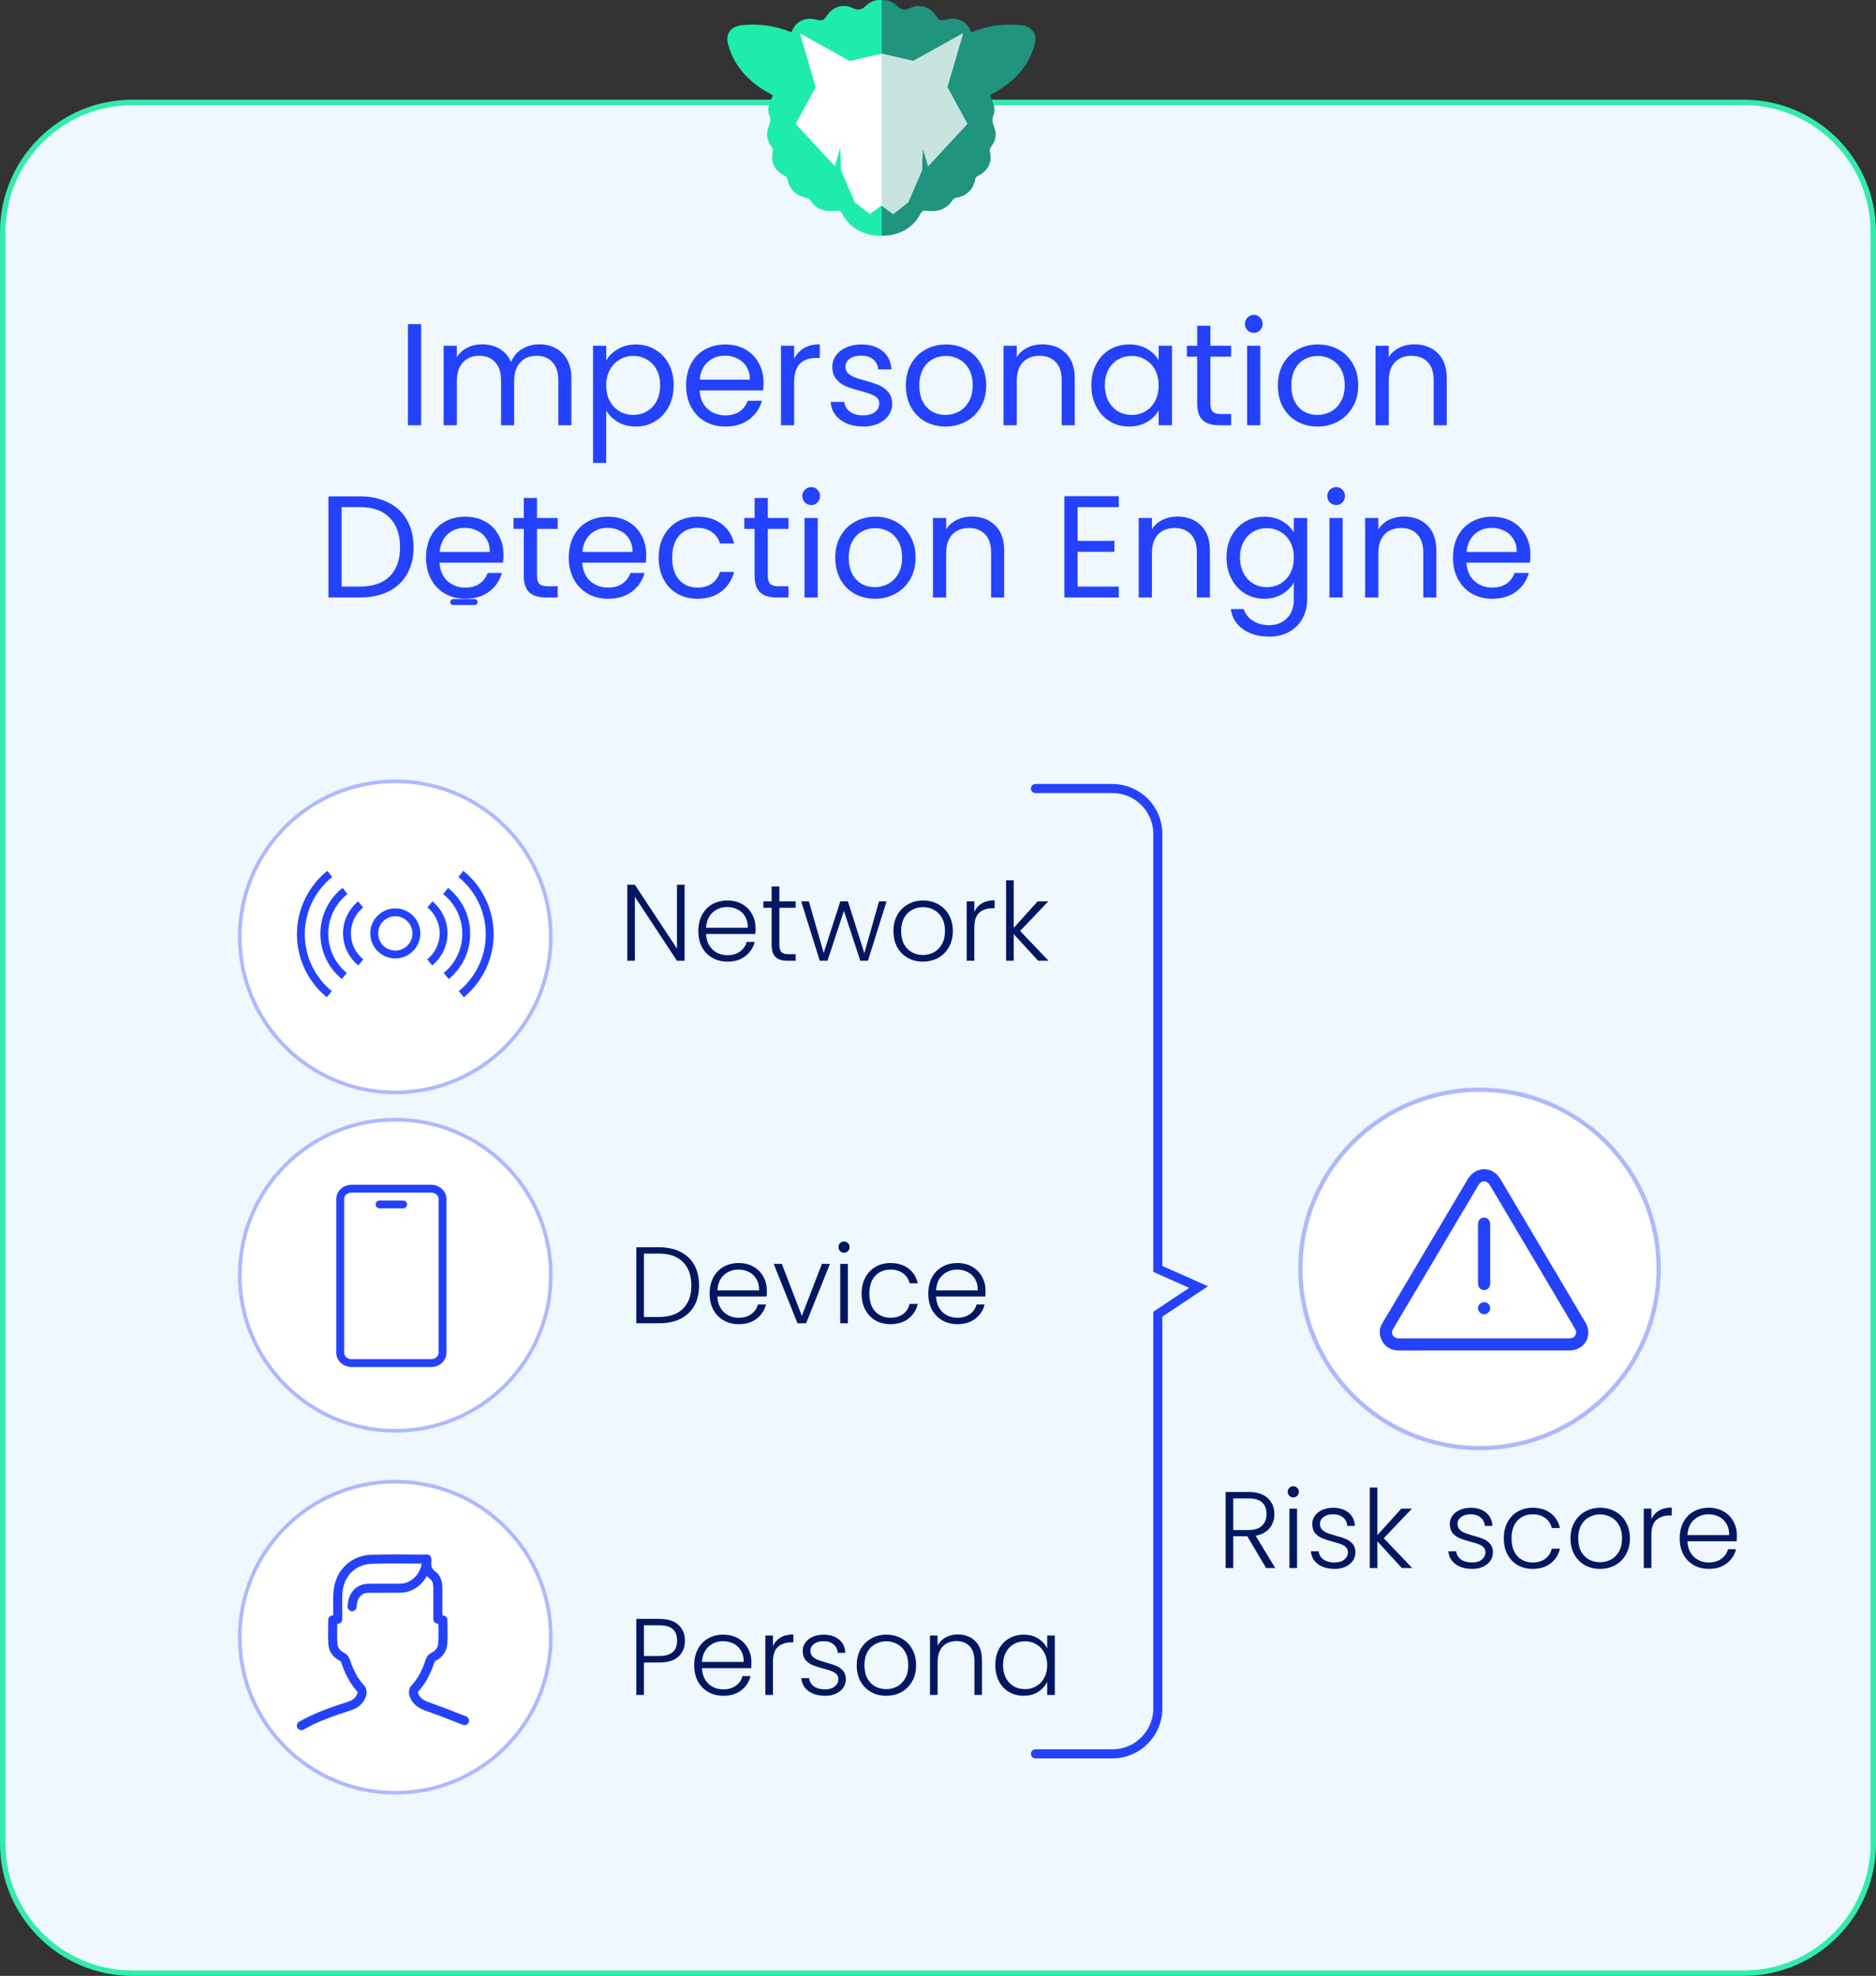 <svg width="207" height="218" viewBox="0 0 207 218" fill="none" xmlns="http://www.w3.org/2000/svg">
<rect x="0" y="0" width="207" height="218" fill="#333333" stroke="none"/>
<path d="M14.611 11.3H192.389C200.292 11.3 206.7 17.707 206.7 25.611V203.389C206.7 211.292 200.292 217.7 192.389 217.7H14.611C6.708 217.7 0.3 211.292 0.3 203.389V25.611C0.3 17.707 6.708 11.3 14.611 11.3Z" fill="#EFF7FF" stroke="#32EBAD" stroke-width="0.6"/>
<path d="M72.697 137.612C73.625 137.612 74.421 137.78 75.085 138.116C75.749 138.452 76.257 138.936 76.609 139.568C76.961 140.2 77.137 140.952 77.137 141.824C77.137 142.688 76.961 143.436 76.609 144.068C76.257 144.692 75.749 145.172 75.085 145.508C74.421 145.836 73.625 146 72.697 146H70.213V137.612H72.697ZM72.697 145.304C73.865 145.304 74.753 145 75.361 144.392C75.977 143.776 76.285 142.92 76.285 141.824C76.285 140.72 75.977 139.86 75.361 139.244C74.753 138.62 73.865 138.308 72.697 138.308H71.053V145.304H72.697ZM84.614 142.388C84.614 142.676 84.606 142.896 84.59 143.048H79.154C79.178 143.544 79.298 143.968 79.514 144.32C79.73 144.672 80.014 144.94 80.366 145.124C80.718 145.3 81.102 145.388 81.518 145.388C82.062 145.388 82.518 145.256 82.886 144.992C83.262 144.728 83.51 144.372 83.63 143.924H84.518C84.358 144.564 84.014 145.088 83.486 145.496C82.966 145.896 82.31 146.096 81.518 146.096C80.902 146.096 80.35 145.96 79.862 145.688C79.374 145.408 78.99 145.016 78.71 144.512C78.438 144 78.302 143.404 78.302 142.724C78.302 142.044 78.438 141.448 78.71 140.936C78.982 140.424 79.362 140.032 79.85 139.76C80.338 139.488 80.894 139.352 81.518 139.352C82.142 139.352 82.686 139.488 83.15 139.76C83.622 140.032 83.982 140.4 84.23 140.864C84.486 141.32 84.614 141.828 84.614 142.388ZM83.762 142.364C83.77 141.876 83.67 141.46 83.462 141.116C83.262 140.772 82.986 140.512 82.634 140.336C82.282 140.16 81.898 140.072 81.482 140.072C80.858 140.072 80.326 140.272 79.886 140.672C79.446 141.072 79.202 141.636 79.154 142.364H83.762ZM88.478 145.184L90.686 139.448H91.574L88.946 146H87.998L85.37 139.448H86.27L88.478 145.184ZM93.133 138.212C92.965 138.212 92.821 138.152 92.701 138.032C92.581 137.912 92.521 137.764 92.521 137.588C92.521 137.412 92.581 137.268 92.701 137.156C92.821 137.036 92.965 136.976 93.133 136.976C93.301 136.976 93.445 137.036 93.565 137.156C93.685 137.268 93.745 137.412 93.745 137.588C93.745 137.764 93.685 137.912 93.565 138.032C93.445 138.152 93.301 138.212 93.133 138.212ZM93.553 139.448V146H92.713V139.448H93.553ZM95.071 142.724C95.071 142.044 95.207 141.452 95.479 140.948C95.751 140.436 96.127 140.044 96.607 139.772C97.087 139.492 97.635 139.352 98.251 139.352C99.059 139.352 99.723 139.552 100.243 139.952C100.771 140.352 101.111 140.896 101.263 141.584H100.363C100.251 141.112 100.007 140.744 99.631 140.48C99.263 140.208 98.803 140.072 98.251 140.072C97.811 140.072 97.415 140.172 97.063 140.372C96.711 140.572 96.431 140.872 96.223 141.272C96.023 141.664 95.923 142.148 95.923 142.724C95.923 143.3 96.023 143.788 96.223 144.188C96.431 144.588 96.711 144.888 97.063 145.088C97.415 145.288 97.811 145.388 98.251 145.388C98.803 145.388 99.263 145.256 99.631 144.992C100.007 144.72 100.251 144.344 100.363 143.864H101.263C101.111 144.536 100.771 145.076 100.243 145.484C99.715 145.892 99.051 146.096 98.251 146.096C97.635 146.096 97.087 145.96 96.607 145.688C96.127 145.408 95.751 145.016 95.479 144.512C95.207 144 95.071 143.404 95.071 142.724ZM108.742 142.388C108.742 142.676 108.734 142.896 108.718 143.048H103.282C103.306 143.544 103.426 143.968 103.642 144.32C103.858 144.672 104.142 144.94 104.494 145.124C104.846 145.3 105.23 145.388 105.646 145.388C106.19 145.388 106.646 145.256 107.014 144.992C107.39 144.728 107.638 144.372 107.758 143.924H108.646C108.486 144.564 108.142 145.088 107.614 145.496C107.094 145.896 106.438 146.096 105.646 146.096C105.03 146.096 104.478 145.96 103.99 145.688C103.502 145.408 103.118 145.016 102.838 144.512C102.566 144 102.43 143.404 102.43 142.724C102.43 142.044 102.566 141.448 102.838 140.936C103.11 140.424 103.49 140.032 103.978 139.76C104.466 139.488 105.022 139.352 105.646 139.352C106.27 139.352 106.814 139.488 107.278 139.76C107.75 140.032 108.11 140.4 108.358 140.864C108.614 141.32 108.742 141.828 108.742 142.388ZM107.89 142.364C107.898 141.876 107.798 141.46 107.59 141.116C107.39 140.772 107.114 140.512 106.762 140.336C106.41 140.16 106.026 140.072 105.61 140.072C104.986 140.072 104.454 140.272 104.014 140.672C103.574 141.072 103.33 141.636 103.282 142.364H107.89Z" fill="#021761"/>
<path d="M139.702 173L137.626 169.496H136.078V173H135.238V164.612H137.758C138.694 164.612 139.402 164.836 139.882 165.284C140.37 165.732 140.614 166.32 140.614 167.048C140.614 167.656 140.438 168.176 140.086 168.608C139.742 169.032 139.23 169.308 138.55 169.436L140.71 173H139.702ZM136.078 168.812H137.77C138.426 168.812 138.918 168.652 139.246 168.332C139.582 168.012 139.75 167.584 139.75 167.048C139.75 166.496 139.59 166.072 139.27 165.776C138.95 165.472 138.446 165.32 137.758 165.32H136.078V168.812ZM142.701 165.212C142.533 165.212 142.389 165.152 142.269 165.032C142.149 164.912 142.089 164.764 142.089 164.588C142.089 164.412 142.149 164.268 142.269 164.156C142.389 164.036 142.533 163.976 142.701 163.976C142.869 163.976 143.013 164.036 143.133 164.156C143.253 164.268 143.313 164.412 143.313 164.588C143.313 164.764 143.253 164.912 143.133 165.032C143.013 165.152 142.869 165.212 142.701 165.212ZM143.121 166.448V173H142.281V166.448H143.121ZM147.279 173.096C146.527 173.096 145.911 172.924 145.431 172.58C144.959 172.228 144.695 171.752 144.639 171.152H145.503C145.543 171.52 145.715 171.82 146.019 172.052C146.331 172.276 146.747 172.388 147.267 172.388C147.723 172.388 148.079 172.28 148.335 172.064C148.599 171.848 148.731 171.58 148.731 171.26C148.731 171.036 148.659 170.852 148.515 170.708C148.371 170.564 148.187 170.452 147.963 170.372C147.747 170.284 147.451 170.192 147.075 170.096C146.587 169.968 146.191 169.84 145.887 169.712C145.583 169.584 145.323 169.396 145.107 169.148C144.899 168.892 144.795 168.552 144.795 168.128C144.795 167.808 144.891 167.512 145.083 167.24C145.275 166.968 145.547 166.752 145.899 166.592C146.251 166.432 146.651 166.352 147.099 166.352C147.803 166.352 148.371 166.532 148.803 166.892C149.235 167.244 149.467 167.732 149.499 168.356H148.659C148.635 167.972 148.483 167.664 148.203 167.432C147.931 167.192 147.555 167.072 147.075 167.072C146.651 167.072 146.307 167.172 146.043 167.372C145.779 167.572 145.647 167.82 145.647 168.116C145.647 168.372 145.723 168.584 145.875 168.752C146.035 168.912 146.231 169.04 146.463 169.136C146.695 169.224 147.007 169.324 147.399 169.436C147.871 169.564 148.247 169.688 148.527 169.808C148.807 169.928 149.047 170.104 149.247 170.336C149.447 170.568 149.551 170.876 149.559 171.26C149.559 171.612 149.463 171.928 149.271 172.208C149.079 172.48 148.811 172.696 148.467 172.856C148.123 173.016 147.727 173.096 147.279 173.096ZM154.681 173L151.981 170.06V173H151.141V164.12H151.981V169.376L154.621 166.448H155.797L152.689 169.712L155.821 173H154.681ZM162.455 173.096C161.703 173.096 161.087 172.924 160.607 172.58C160.135 172.228 159.871 171.752 159.815 171.152H160.679C160.719 171.52 160.891 171.82 161.195 172.052C161.507 172.276 161.923 172.388 162.443 172.388C162.899 172.388 163.255 172.28 163.511 172.064C163.775 171.848 163.907 171.58 163.907 171.26C163.907 171.036 163.835 170.852 163.691 170.708C163.547 170.564 163.363 170.452 163.139 170.372C162.923 170.284 162.627 170.192 162.251 170.096C161.763 169.968 161.367 169.84 161.063 169.712C160.759 169.584 160.499 169.396 160.283 169.148C160.075 168.892 159.971 168.552 159.971 168.128C159.971 167.808 160.067 167.512 160.259 167.24C160.451 166.968 160.723 166.752 161.075 166.592C161.427 166.432 161.827 166.352 162.275 166.352C162.979 166.352 163.547 166.532 163.979 166.892C164.411 167.244 164.643 167.732 164.675 168.356H163.835C163.811 167.972 163.659 167.664 163.379 167.432C163.107 167.192 162.731 167.072 162.251 167.072C161.827 167.072 161.483 167.172 161.219 167.372C160.955 167.572 160.823 167.82 160.823 168.116C160.823 168.372 160.899 168.584 161.051 168.752C161.211 168.912 161.407 169.04 161.639 169.136C161.871 169.224 162.183 169.324 162.575 169.436C163.047 169.564 163.423 169.688 163.703 169.808C163.983 169.928 164.223 170.104 164.423 170.336C164.623 170.568 164.727 170.876 164.735 171.26C164.735 171.612 164.639 171.928 164.447 172.208C164.255 172.48 163.987 172.696 163.643 172.856C163.299 173.016 162.903 173.096 162.455 173.096ZM165.932 169.724C165.932 169.044 166.068 168.452 166.34 167.948C166.612 167.436 166.988 167.044 167.468 166.772C167.948 166.492 168.496 166.352 169.112 166.352C169.92 166.352 170.584 166.552 171.104 166.952C171.632 167.352 171.972 167.896 172.124 168.584H171.224C171.112 168.112 170.868 167.744 170.492 167.48C170.124 167.208 169.664 167.072 169.112 167.072C168.672 167.072 168.276 167.172 167.924 167.372C167.572 167.572 167.292 167.872 167.084 168.272C166.884 168.664 166.784 169.148 166.784 169.724C166.784 170.3 166.884 170.788 167.084 171.188C167.292 171.588 167.572 171.888 167.924 172.088C168.276 172.288 168.672 172.388 169.112 172.388C169.664 172.388 170.124 172.256 170.492 171.992C170.868 171.72 171.112 171.344 171.224 170.864H172.124C171.972 171.536 171.632 172.076 171.104 172.484C170.576 172.892 169.912 173.096 169.112 173.096C168.496 173.096 167.948 172.96 167.468 172.688C166.988 172.408 166.612 172.016 166.34 171.512C166.068 171 165.932 170.404 165.932 169.724ZM176.544 173.096C175.928 173.096 175.372 172.96 174.876 172.688C174.388 172.408 174 172.016 173.712 171.512C173.432 171 173.292 170.404 173.292 169.724C173.292 169.044 173.436 168.452 173.724 167.948C174.012 167.436 174.404 167.044 174.9 166.772C175.396 166.492 175.952 166.352 176.568 166.352C177.184 166.352 177.74 166.492 178.236 166.772C178.74 167.044 179.132 167.436 179.412 167.948C179.7 168.452 179.844 169.044 179.844 169.724C179.844 170.396 179.7 170.988 179.412 171.5C179.124 172.012 178.728 172.408 178.224 172.688C177.72 172.96 177.16 173.096 176.544 173.096ZM176.544 172.364C176.976 172.364 177.376 172.268 177.744 172.076C178.112 171.876 178.408 171.58 178.632 171.188C178.864 170.788 178.98 170.3 178.98 169.724C178.98 169.148 178.868 168.664 178.644 168.272C178.42 167.872 178.124 167.576 177.756 167.384C177.388 167.184 176.988 167.084 176.556 167.084C176.124 167.084 175.724 167.184 175.356 167.384C174.988 167.576 174.692 167.872 174.468 168.272C174.252 168.664 174.144 169.148 174.144 169.724C174.144 170.3 174.252 170.788 174.468 171.188C174.692 171.58 174.984 171.876 175.344 172.076C175.712 172.268 176.112 172.364 176.544 172.364ZM182.215 167.612C182.399 167.204 182.679 166.888 183.055 166.664C183.439 166.44 183.907 166.328 184.459 166.328V167.204H184.231C183.623 167.204 183.135 167.368 182.767 167.696C182.399 168.024 182.215 168.572 182.215 169.34V173H181.375V166.448H182.215V167.612ZM191.651 169.388C191.651 169.676 191.643 169.896 191.627 170.048H186.191C186.215 170.544 186.335 170.968 186.551 171.32C186.767 171.672 187.051 171.94 187.403 172.124C187.755 172.3 188.139 172.388 188.555 172.388C189.099 172.388 189.555 172.256 189.923 171.992C190.299 171.728 190.547 171.372 190.667 170.924H191.555C191.395 171.564 191.051 172.088 190.523 172.496C190.003 172.896 189.347 173.096 188.555 173.096C187.939 173.096 187.387 172.96 186.899 172.688C186.411 172.408 186.027 172.016 185.747 171.512C185.475 171 185.339 170.404 185.339 169.724C185.339 169.044 185.475 168.448 185.747 167.936C186.019 167.424 186.399 167.032 186.887 166.76C187.375 166.488 187.931 166.352 188.555 166.352C189.179 166.352 189.723 166.488 190.187 166.76C190.659 167.032 191.019 167.4 191.267 167.864C191.523 168.32 191.651 168.828 191.651 169.388ZM190.799 169.364C190.807 168.876 190.707 168.46 190.499 168.116C190.299 167.772 190.023 167.512 189.671 167.336C189.319 167.16 188.935 167.072 188.519 167.072C187.895 167.072 187.363 167.272 186.923 167.672C186.483 168.072 186.239 168.636 186.191 169.364H190.799Z" fill="#021761"/>
<path d="M75.537 106H74.697L70.053 98.944V106H69.213V97.612H70.053L74.697 104.656V97.612H75.537V106ZM83.368 102.388C83.368 102.676 83.359 102.896 83.344 103.048H77.907C77.931 103.544 78.052 103.968 78.267 104.32C78.484 104.672 78.767 104.94 79.12 105.124C79.472 105.3 79.856 105.388 80.272 105.388C80.816 105.388 81.272 105.256 81.639 104.992C82.016 104.728 82.263 104.372 82.383 103.924H83.272C83.112 104.564 82.767 105.088 82.24 105.496C81.719 105.896 81.064 106.096 80.272 106.096C79.656 106.096 79.103 105.96 78.615 105.688C78.127 105.408 77.743 105.016 77.463 104.512C77.192 104 77.055 103.404 77.055 102.724C77.055 102.044 77.192 101.448 77.463 100.936C77.736 100.424 78.115 100.032 78.603 99.76C79.091 99.488 79.647 99.352 80.272 99.352C80.895 99.352 81.439 99.488 81.903 99.76C82.376 100.032 82.736 100.4 82.984 100.864C83.24 101.32 83.368 101.828 83.368 102.388ZM82.516 102.364C82.523 101.876 82.424 101.46 82.216 101.116C82.016 100.772 81.74 100.512 81.388 100.336C81.035 100.16 80.651 100.072 80.236 100.072C79.612 100.072 79.079 100.272 78.639 100.672C78.2 101.072 77.956 101.636 77.907 102.364H82.516ZM85.996 100.156V104.224C85.996 104.624 86.072 104.9 86.224 105.052C86.376 105.204 86.644 105.28 87.028 105.28H87.796V106H86.896C86.304 106 85.864 105.864 85.576 105.592C85.288 105.312 85.144 104.856 85.144 104.224V100.156H84.232V99.448H85.144V97.804H85.996V99.448H87.796V100.156H85.996ZM97.822 99.448L95.77 106H94.93L93.118 100.504L91.306 106H90.454L88.402 99.448H89.254L90.886 105.148L92.722 99.448H93.562L95.374 105.16L96.994 99.448H97.822ZM101.835 106.096C101.219 106.096 100.663 105.96 100.167 105.688C99.679 105.408 99.291 105.016 99.003 104.512C98.723 104 98.583 103.404 98.583 102.724C98.583 102.044 98.727 101.452 99.015 100.948C99.303 100.436 99.695 100.044 100.191 99.772C100.687 99.492 101.243 99.352 101.859 99.352C102.475 99.352 103.031 99.492 103.527 99.772C104.031 100.044 104.423 100.436 104.703 100.948C104.991 101.452 105.135 102.044 105.135 102.724C105.135 103.396 104.991 103.988 104.703 104.5C104.415 105.012 104.019 105.408 103.515 105.688C103.011 105.96 102.451 106.096 101.835 106.096ZM101.835 105.364C102.267 105.364 102.667 105.268 103.035 105.076C103.403 104.876 103.699 104.58 103.923 104.188C104.155 103.788 104.271 103.3 104.271 102.724C104.271 102.148 104.159 101.664 103.935 101.272C103.711 100.872 103.415 100.576 103.047 100.384C102.679 100.184 102.279 100.084 101.847 100.084C101.415 100.084 101.015 100.184 100.647 100.384C100.279 100.576 99.983 100.872 99.759 101.272C99.543 101.664 99.435 102.148 99.435 102.724C99.435 103.3 99.543 103.788 99.759 104.188C99.983 104.58 100.275 104.876 100.635 105.076C101.003 105.268 101.403 105.364 101.835 105.364ZM107.506 100.612C107.69 100.204 107.97 99.888 108.346 99.664C108.73 99.44 109.198 99.328 109.75 99.328V100.204H109.522C108.914 100.204 108.426 100.368 108.058 100.696C107.69 101.024 107.506 101.572 107.506 102.34V106H106.666V99.448H107.506V100.612ZM114.554 106L111.854 103.06V106H111.014V97.12H111.854V102.376L114.494 99.448H115.67L112.562 102.712L115.694 106H114.554Z" fill="#021761"/>
<path d="M75.577 181.024C75.577 181.744 75.341 182.324 74.869 182.764C74.397 183.204 73.689 183.424 72.745 183.424H71.053V187H70.213V178.612H72.745C73.681 178.612 74.385 178.832 74.857 179.272C75.337 179.712 75.577 180.296 75.577 181.024ZM72.745 182.704C74.057 182.704 74.713 182.144 74.713 181.024C74.713 180.464 74.557 180.04 74.245 179.752C73.933 179.464 73.433 179.32 72.745 179.32H71.053V182.704H72.745ZM82.914 183.388C82.914 183.676 82.906 183.896 82.89 184.048H77.454C77.478 184.544 77.598 184.968 77.814 185.32C78.03 185.672 78.314 185.94 78.666 186.124C79.018 186.3 79.402 186.388 79.818 186.388C80.362 186.388 80.818 186.256 81.186 185.992C81.562 185.728 81.81 185.372 81.93 184.924H82.818C82.658 185.564 82.314 186.088 81.786 186.496C81.266 186.896 80.61 187.096 79.818 187.096C79.202 187.096 78.65 186.96 78.162 186.688C77.674 186.408 77.29 186.016 77.01 185.512C76.738 185 76.602 184.404 76.602 183.724C76.602 183.044 76.738 182.448 77.01 181.936C77.282 181.424 77.662 181.032 78.15 180.76C78.638 180.488 79.194 180.352 79.818 180.352C80.442 180.352 80.986 180.488 81.45 180.76C81.922 181.032 82.282 181.4 82.53 181.864C82.786 182.32 82.914 182.828 82.914 183.388ZM82.062 183.364C82.07 182.876 81.97 182.46 81.762 182.116C81.562 181.772 81.286 181.512 80.934 181.336C80.582 181.16 80.198 181.072 79.782 181.072C79.158 181.072 78.626 181.272 78.186 181.672C77.746 182.072 77.502 182.636 77.454 183.364H82.062ZM85.291 181.612C85.475 181.204 85.755 180.888 86.131 180.664C86.515 180.44 86.983 180.328 87.535 180.328V181.204H87.307C86.699 181.204 86.211 181.368 85.843 181.696C85.475 182.024 85.291 182.572 85.291 183.34V187H84.451V180.448H85.291V181.612ZM91.055 187.096C90.303 187.096 89.687 186.924 89.207 186.58C88.735 186.228 88.471 185.752 88.415 185.152H89.279C89.319 185.52 89.491 185.82 89.795 186.052C90.107 186.276 90.523 186.388 91.043 186.388C91.499 186.388 91.855 186.28 92.111 186.064C92.375 185.848 92.507 185.58 92.507 185.26C92.507 185.036 92.435 184.852 92.291 184.708C92.147 184.564 91.963 184.452 91.739 184.372C91.523 184.284 91.227 184.192 90.851 184.096C90.363 183.968 89.967 183.84 89.663 183.712C89.359 183.584 89.099 183.396 88.883 183.148C88.675 182.892 88.571 182.552 88.571 182.128C88.571 181.808 88.667 181.512 88.859 181.24C89.051 180.968 89.323 180.752 89.675 180.592C90.027 180.432 90.427 180.352 90.875 180.352C91.579 180.352 92.147 180.532 92.579 180.892C93.011 181.244 93.243 181.732 93.275 182.356H92.435C92.411 181.972 92.259 181.664 91.979 181.432C91.707 181.192 91.331 181.072 90.851 181.072C90.427 181.072 90.083 181.172 89.819 181.372C89.555 181.572 89.423 181.82 89.423 182.116C89.423 182.372 89.499 182.584 89.651 182.752C89.811 182.912 90.007 183.04 90.239 183.136C90.471 183.224 90.783 183.324 91.175 183.436C91.647 183.564 92.023 183.688 92.303 183.808C92.583 183.928 92.823 184.104 93.023 184.336C93.223 184.568 93.327 184.876 93.335 185.26C93.335 185.612 93.239 185.928 93.047 186.208C92.855 186.48 92.587 186.696 92.243 186.856C91.899 187.016 91.503 187.096 91.055 187.096ZM97.784 187.096C97.168 187.096 96.612 186.96 96.116 186.688C95.628 186.408 95.24 186.016 94.952 185.512C94.672 185 94.532 184.404 94.532 183.724C94.532 183.044 94.676 182.452 94.964 181.948C95.252 181.436 95.644 181.044 96.14 180.772C96.636 180.492 97.192 180.352 97.808 180.352C98.424 180.352 98.98 180.492 99.476 180.772C99.98 181.044 100.372 181.436 100.652 181.948C100.94 182.452 101.084 183.044 101.084 183.724C101.084 184.396 100.94 184.988 100.652 185.5C100.364 186.012 99.968 186.408 99.464 186.688C98.96 186.96 98.4 187.096 97.784 187.096ZM97.784 186.364C98.216 186.364 98.616 186.268 98.984 186.076C99.352 185.876 99.648 185.58 99.872 185.188C100.104 184.788 100.22 184.3 100.22 183.724C100.22 183.148 100.108 182.664 99.884 182.272C99.66 181.872 99.364 181.576 98.996 181.384C98.628 181.184 98.228 181.084 97.796 181.084C97.364 181.084 96.964 181.184 96.596 181.384C96.228 181.576 95.932 181.872 95.708 182.272C95.492 182.664 95.384 183.148 95.384 183.724C95.384 184.3 95.492 184.788 95.708 185.188C95.932 185.58 96.224 185.876 96.584 186.076C96.952 186.268 97.352 186.364 97.784 186.364ZM105.687 180.328C106.471 180.328 107.111 180.572 107.607 181.06C108.103 181.54 108.351 182.24 108.351 183.16V187H107.523V183.256C107.523 182.544 107.343 182 106.983 181.624C106.631 181.248 106.147 181.06 105.531 181.06C104.899 181.06 104.395 181.26 104.019 181.66C103.643 182.06 103.455 182.648 103.455 183.424V187H102.615V180.448H103.455V181.564C103.663 181.164 103.963 180.86 104.355 180.652C104.747 180.436 105.191 180.328 105.687 180.328ZM109.825 183.712C109.825 183.04 109.957 182.452 110.221 181.948C110.493 181.436 110.865 181.044 111.337 180.772C111.817 180.492 112.357 180.352 112.957 180.352C113.581 180.352 114.117 180.496 114.565 180.784C115.021 181.072 115.349 181.44 115.549 181.888V180.448H116.389V187H115.549V185.548C115.341 185.996 115.009 186.368 114.553 186.664C114.105 186.952 113.569 187.096 112.945 187.096C112.353 187.096 111.817 186.956 111.337 186.676C110.865 186.396 110.493 186 110.221 185.488C109.957 184.976 109.825 184.384 109.825 183.712ZM115.549 183.724C115.549 183.196 115.441 182.732 115.225 182.332C115.009 181.932 114.713 181.624 114.337 181.408C113.969 181.192 113.561 181.084 113.113 181.084C112.649 181.084 112.233 181.188 111.865 181.396C111.497 181.604 111.205 181.908 110.989 182.308C110.781 182.7 110.677 183.168 110.677 183.712C110.677 184.248 110.781 184.72 110.989 185.128C111.205 185.528 111.497 185.836 111.865 186.052C112.233 186.26 112.649 186.364 113.113 186.364C113.561 186.364 113.969 186.256 114.337 186.04C114.713 185.824 115.009 185.516 115.225 185.116C115.441 184.716 115.549 184.252 115.549 183.724Z" fill="#021761"/>
<path d="M46.47 35.766V46.918H45.014V35.766H46.47ZM59.496 37.99C60.178 37.99 60.786 38.134 61.32 38.422C61.853 38.699 62.274 39.121 62.584 39.686C62.893 40.251 63.048 40.939 63.048 41.75V46.918H61.608V41.958C61.608 41.083 61.389 40.417 60.952 39.958C60.525 39.489 59.944 39.254 59.208 39.254C58.45 39.254 57.848 39.499 57.4 39.99C56.952 40.47 56.728 41.169 56.728 42.086V46.918H55.288V41.958C55.288 41.083 55.069 40.417 54.632 39.958C54.205 39.489 53.624 39.254 52.888 39.254C52.13 39.254 51.528 39.499 51.08 39.99C50.632 40.47 50.408 41.169 50.408 42.086V46.918H48.952V38.15H50.408V39.414C50.696 38.955 51.08 38.603 51.56 38.358C52.05 38.113 52.589 37.99 53.176 37.99C53.912 37.99 54.562 38.155 55.128 38.486C55.693 38.817 56.114 39.302 56.392 39.942C56.637 39.323 57.042 38.843 57.608 38.502C58.173 38.161 58.802 37.99 59.496 37.99ZM66.892 39.766C67.18 39.265 67.607 38.849 68.172 38.518C68.748 38.177 69.415 38.006 70.172 38.006C70.951 38.006 71.655 38.193 72.284 38.566C72.924 38.939 73.425 39.467 73.788 40.15C74.151 40.822 74.332 41.606 74.332 42.502C74.332 43.387 74.151 44.177 73.788 44.87C73.425 45.563 72.924 46.102 72.284 46.486C71.655 46.87 70.951 47.062 70.172 47.062C69.425 47.062 68.764 46.897 68.188 46.566C67.623 46.225 67.191 45.803 66.892 45.302V51.078H65.436V38.15H66.892V39.766ZM72.844 42.502C72.844 41.841 72.711 41.265 72.444 40.774C72.177 40.283 71.815 39.91 71.356 39.654C70.908 39.398 70.412 39.27 69.868 39.27C69.335 39.27 68.839 39.403 68.38 39.67C67.932 39.926 67.569 40.305 67.292 40.806C67.025 41.297 66.892 41.867 66.892 42.518C66.892 43.179 67.025 43.761 67.292 44.262C67.569 44.753 67.932 45.131 68.38 45.398C68.839 45.654 69.335 45.782 69.868 45.782C70.412 45.782 70.908 45.654 71.356 45.398C71.815 45.131 72.177 44.753 72.444 44.262C72.711 43.761 72.844 43.174 72.844 42.502ZM84.249 42.198C84.249 42.475 84.233 42.769 84.201 43.078H77.192C77.246 43.942 77.539 44.619 78.073 45.11C78.617 45.59 79.272 45.83 80.04 45.83C80.67 45.83 81.192 45.686 81.609 45.398C82.035 45.099 82.334 44.705 82.504 44.214H84.073C83.838 45.057 83.368 45.745 82.665 46.278C81.96 46.801 81.086 47.062 80.04 47.062C79.209 47.062 78.462 46.875 77.8 46.502C77.15 46.129 76.638 45.601 76.264 44.918C75.891 44.225 75.704 43.425 75.704 42.518C75.704 41.611 75.886 40.817 76.249 40.134C76.611 39.451 77.118 38.929 77.769 38.566C78.43 38.193 79.187 38.006 80.04 38.006C80.873 38.006 81.609 38.187 82.249 38.55C82.888 38.913 83.379 39.414 83.721 40.054C84.073 40.683 84.249 41.398 84.249 42.198ZM82.745 41.894C82.745 41.339 82.622 40.865 82.376 40.47C82.131 40.065 81.795 39.761 81.368 39.558C80.953 39.345 80.489 39.238 79.977 39.238C79.24 39.238 78.611 39.473 78.088 39.942C77.576 40.411 77.283 41.062 77.209 41.894H82.745ZM87.626 39.574C87.882 39.073 88.245 38.683 88.714 38.406C89.194 38.129 89.776 37.99 90.458 37.99V39.494H90.074C88.442 39.494 87.626 40.379 87.626 42.15V46.918H86.17V38.15H87.626V39.574ZM95.243 47.062C94.571 47.062 93.969 46.95 93.435 46.726C92.902 46.491 92.481 46.171 92.171 45.766C91.862 45.35 91.691 44.875 91.659 44.342H93.163C93.206 44.779 93.409 45.137 93.771 45.414C94.144 45.691 94.63 45.83 95.227 45.83C95.782 45.83 96.219 45.707 96.539 45.462C96.859 45.217 97.019 44.907 97.019 44.534C97.019 44.15 96.849 43.867 96.507 43.686C96.166 43.494 95.638 43.307 94.923 43.126C94.272 42.955 93.739 42.785 93.323 42.614C92.918 42.433 92.566 42.171 92.267 41.83C91.979 41.478 91.835 41.019 91.835 40.454C91.835 40.006 91.969 39.595 92.235 39.222C92.502 38.849 92.88 38.555 93.371 38.342C93.862 38.118 94.422 38.006 95.051 38.006C96.022 38.006 96.806 38.251 97.403 38.742C98.001 39.233 98.32 39.905 98.363 40.758H96.907C96.875 40.299 96.689 39.931 96.347 39.654C96.016 39.377 95.569 39.238 95.003 39.238C94.481 39.238 94.064 39.35 93.755 39.574C93.446 39.798 93.291 40.091 93.291 40.454C93.291 40.742 93.382 40.982 93.563 41.174C93.755 41.355 93.99 41.505 94.267 41.622C94.555 41.729 94.95 41.851 95.451 41.99C96.081 42.161 96.593 42.331 96.987 42.502C97.382 42.662 97.718 42.907 97.995 43.238C98.283 43.569 98.433 44.001 98.443 44.534C98.443 45.014 98.31 45.446 98.043 45.83C97.776 46.214 97.398 46.518 96.907 46.742C96.427 46.955 95.873 47.062 95.243 47.062ZM104.323 47.062C103.501 47.062 102.755 46.875 102.083 46.502C101.421 46.129 100.899 45.601 100.515 44.918C100.141 44.225 99.954 43.425 99.954 42.518C99.954 41.622 100.147 40.833 100.531 40.15C100.925 39.457 101.459 38.929 102.131 38.566C102.803 38.193 103.555 38.006 104.387 38.006C105.219 38.006 105.971 38.193 106.643 38.566C107.315 38.929 107.843 39.451 108.227 40.134C108.621 40.817 108.819 41.611 108.819 42.518C108.819 43.425 108.616 44.225 108.211 44.918C107.816 45.601 107.277 46.129 106.595 46.502C105.912 46.875 105.155 47.062 104.323 47.062ZM104.323 45.782C104.845 45.782 105.336 45.659 105.795 45.414C106.253 45.169 106.621 44.801 106.899 44.31C107.187 43.819 107.331 43.222 107.331 42.518C107.331 41.814 107.192 41.217 106.915 40.726C106.637 40.235 106.275 39.873 105.827 39.638C105.379 39.393 104.893 39.27 104.371 39.27C103.837 39.27 103.347 39.393 102.899 39.638C102.461 39.873 102.109 40.235 101.843 40.726C101.576 41.217 101.443 41.814 101.443 42.518C101.443 43.233 101.571 43.835 101.827 44.326C102.093 44.817 102.445 45.185 102.883 45.43C103.32 45.665 103.8 45.782 104.323 45.782ZM115.005 37.99C116.072 37.99 116.936 38.315 117.597 38.966C118.258 39.606 118.589 40.534 118.589 41.75V46.918H117.149V41.958C117.149 41.083 116.93 40.417 116.493 39.958C116.056 39.489 115.458 39.254 114.701 39.254C113.933 39.254 113.32 39.494 112.861 39.974C112.413 40.454 112.189 41.153 112.189 42.07V46.918H110.733V38.15H112.189V39.398C112.477 38.95 112.866 38.603 113.357 38.358C113.858 38.113 114.408 37.99 115.005 37.99ZM120.423 42.502C120.423 41.606 120.605 40.822 120.967 40.15C121.33 39.467 121.826 38.939 122.455 38.566C123.095 38.193 123.805 38.006 124.583 38.006C125.351 38.006 126.018 38.171 126.583 38.502C127.149 38.833 127.57 39.249 127.847 39.75V38.15H129.319V46.918H127.847V45.286C127.559 45.798 127.127 46.225 126.551 46.566C125.986 46.897 125.325 47.062 124.567 47.062C123.789 47.062 123.085 46.87 122.455 46.486C121.826 46.102 121.33 45.563 120.967 44.87C120.605 44.177 120.423 43.387 120.423 42.502ZM127.847 42.518C127.847 41.857 127.714 41.281 127.447 40.79C127.181 40.299 126.818 39.926 126.359 39.67C125.911 39.403 125.415 39.27 124.871 39.27C124.327 39.27 123.831 39.398 123.383 39.654C122.935 39.91 122.578 40.283 122.311 40.774C122.045 41.265 121.911 41.841 121.911 42.502C121.911 43.174 122.045 43.761 122.311 44.262C122.578 44.753 122.935 45.131 123.383 45.398C123.831 45.654 124.327 45.782 124.871 45.782C125.415 45.782 125.911 45.654 126.359 45.398C126.818 45.131 127.181 44.753 127.447 44.262C127.714 43.761 127.847 43.179 127.847 42.518ZM133.556 39.35V44.518C133.556 44.945 133.646 45.249 133.828 45.43C134.009 45.601 134.324 45.686 134.772 45.686H135.844V46.918H134.532C133.721 46.918 133.113 46.731 132.708 46.358C132.302 45.985 132.1 45.371 132.1 44.518V39.35H130.964V38.15H132.1V35.942H133.556V38.15H135.844V39.35H133.556ZM138.36 36.726C138.083 36.726 137.848 36.63 137.656 36.438C137.464 36.246 137.368 36.011 137.368 35.734C137.368 35.457 137.464 35.222 137.656 35.03C137.848 34.838 138.083 34.742 138.36 34.742C138.627 34.742 138.851 34.838 139.032 35.03C139.224 35.222 139.32 35.457 139.32 35.734C139.32 36.011 139.224 36.246 139.032 36.438C138.851 36.63 138.627 36.726 138.36 36.726ZM139.064 38.15V46.918H137.608V38.15H139.064ZM145.369 47.062C144.548 47.062 143.801 46.875 143.129 46.502C142.468 46.129 141.945 45.601 141.561 44.918C141.188 44.225 141.001 43.425 141.001 42.518C141.001 41.622 141.193 40.833 141.577 40.15C141.972 39.457 142.505 38.929 143.177 38.566C143.849 38.193 144.601 38.006 145.433 38.006C146.265 38.006 147.017 38.193 147.689 38.566C148.361 38.929 148.889 39.451 149.273 40.134C149.668 40.817 149.865 41.611 149.865 42.518C149.865 43.425 149.663 44.225 149.257 44.918C148.863 45.601 148.324 46.129 147.641 46.502C146.959 46.875 146.201 47.062 145.369 47.062ZM145.369 45.782C145.892 45.782 146.383 45.659 146.841 45.414C147.3 45.169 147.668 44.801 147.945 44.31C148.233 43.819 148.377 43.222 148.377 42.518C148.377 41.814 148.239 41.217 147.961 40.726C147.684 40.235 147.321 39.873 146.873 39.638C146.425 39.393 145.94 39.27 145.417 39.27C144.884 39.27 144.393 39.393 143.945 39.638C143.508 39.873 143.156 40.235 142.889 40.726C142.623 41.217 142.489 41.814 142.489 42.518C142.489 43.233 142.617 43.835 142.873 44.326C143.14 44.817 143.492 45.185 143.929 45.43C144.367 45.665 144.847 45.782 145.369 45.782ZM156.052 37.99C157.118 37.99 157.982 38.315 158.644 38.966C159.305 39.606 159.636 40.534 159.636 41.75V46.918H158.196V41.958C158.196 41.083 157.977 40.417 157.54 39.958C157.102 39.489 156.505 39.254 155.748 39.254C154.98 39.254 154.366 39.494 153.908 39.974C153.46 40.454 153.236 41.153 153.236 42.07V46.918H151.78V38.15H153.236V39.398C153.524 38.95 153.913 38.603 154.404 38.358C154.905 38.113 155.454 37.99 156.052 37.99ZM39.713 54.766C40.929 54.766 41.979 54.995 42.865 55.454C43.761 55.902 44.443 56.547 44.913 57.39C45.393 58.233 45.633 59.225 45.633 60.366C45.633 61.507 45.393 62.499 44.913 63.342C44.443 64.174 43.761 64.814 42.865 65.262C41.979 65.699 40.929 65.918 39.713 65.918H36.241V54.766H39.713ZM39.713 64.718C41.153 64.718 42.251 64.339 43.009 63.582C43.766 62.814 44.145 61.742 44.145 60.366C44.145 58.979 43.761 57.897 42.993 57.118C42.235 56.339 41.142 55.95 39.713 55.95H37.697V64.718H39.713ZM55.553 61.198C55.553 61.475 55.537 61.769 55.505 62.078H48.497C48.551 62.942 48.844 63.619 49.377 64.11C49.921 64.59 50.577 64.83 51.345 64.83C51.975 64.83 52.497 64.686 52.913 64.398C53.34 64.099 53.639 63.705 53.809 63.214H55.377C55.143 64.057 54.673 64.745 53.969 65.278C53.265 65.801 52.391 66.062 51.345 66.062C50.513 66.062 49.767 65.875 49.105 65.502C48.455 65.129 47.943 64.601 47.569 63.918C47.196 63.225 47.009 62.425 47.009 61.518C47.009 60.611 47.191 59.817 47.553 59.134C47.916 58.451 48.423 57.929 49.073 57.566C49.735 57.193 50.492 57.006 51.345 57.006C52.177 57.006 52.913 57.187 53.553 57.55C54.193 57.913 54.684 58.414 55.025 59.054C55.377 59.683 55.553 60.398 55.553 61.198ZM54.049 60.894C54.049 60.339 53.927 59.865 53.681 59.47C53.436 59.065 53.1 58.761 52.673 58.558C52.257 58.345 51.793 58.238 51.281 58.238C50.545 58.238 49.916 58.473 49.393 58.942C48.881 59.411 48.588 60.062 48.513 60.894H54.049ZM59.251 58.35V63.518C59.251 63.945 59.342 64.249 59.523 64.43C59.704 64.601 60.019 64.686 60.467 64.686H61.539V65.918H60.227C59.416 65.918 58.808 65.731 58.403 65.358C57.998 64.985 57.795 64.371 57.795 63.518V58.35H56.659V57.15H57.795V54.942H59.251V57.15H61.539V58.35H59.251ZM71.303 61.198C71.303 61.475 71.287 61.769 71.255 62.078H64.247C64.301 62.942 64.594 63.619 65.127 64.11C65.671 64.59 66.327 64.83 67.095 64.83C67.725 64.83 68.247 64.686 68.663 64.398C69.09 64.099 69.389 63.705 69.559 63.214H71.127C70.893 64.057 70.423 64.745 69.719 65.278C69.015 65.801 68.141 66.062 67.095 66.062C66.263 66.062 65.517 65.875 64.855 65.502C64.205 65.129 63.693 64.601 63.319 63.918C62.946 63.225 62.759 62.425 62.759 61.518C62.759 60.611 62.941 59.817 63.303 59.134C63.666 58.451 64.173 57.929 64.823 57.566C65.485 57.193 66.242 57.006 67.095 57.006C67.927 57.006 68.663 57.187 69.303 57.55C69.943 57.913 70.434 58.414 70.775 59.054C71.127 59.683 71.303 60.398 71.303 61.198ZM69.799 60.894C69.799 60.339 69.677 59.865 69.431 59.47C69.186 59.065 68.85 58.761 68.423 58.558C68.007 58.345 67.543 58.238 67.031 58.238C66.295 58.238 65.666 58.473 65.143 58.942C64.631 59.411 64.338 60.062 64.263 60.894H69.799ZM72.681 61.518C72.681 60.611 72.862 59.822 73.225 59.15C73.588 58.467 74.089 57.939 74.729 57.566C75.38 57.193 76.121 57.006 76.953 57.006C78.03 57.006 78.916 57.267 79.609 57.79C80.313 58.313 80.777 59.038 81.001 59.966H79.433C79.284 59.433 78.99 59.011 78.553 58.702C78.126 58.393 77.593 58.238 76.953 58.238C76.121 58.238 75.449 58.526 74.937 59.102C74.425 59.667 74.169 60.473 74.169 61.518C74.169 62.574 74.425 63.39 74.937 63.966C75.449 64.542 76.121 64.83 76.953 64.83C77.593 64.83 78.126 64.681 78.553 64.382C78.98 64.083 79.273 63.657 79.433 63.102H81.001C80.766 63.998 80.297 64.718 79.593 65.262C78.889 65.795 78.009 66.062 76.953 66.062C76.121 66.062 75.38 65.875 74.729 65.502C74.089 65.129 73.588 64.601 73.225 63.918C72.862 63.235 72.681 62.435 72.681 61.518ZM84.72 58.35V63.518C84.72 63.945 84.811 64.249 84.992 64.43C85.173 64.601 85.488 64.686 85.936 64.686H87.008V65.918H85.696C84.885 65.918 84.277 65.731 83.872 65.358C83.466 64.985 83.264 64.371 83.264 63.518V58.35H82.128V57.15H83.264V54.942H84.72V57.15H87.008V58.35H84.72ZM89.524 55.726C89.247 55.726 89.012 55.63 88.82 55.438C88.628 55.246 88.532 55.011 88.532 54.734C88.532 54.457 88.628 54.222 88.82 54.03C89.012 53.838 89.247 53.742 89.524 53.742C89.791 53.742 90.015 53.838 90.196 54.03C90.388 54.222 90.484 54.457 90.484 54.734C90.484 55.011 90.388 55.246 90.196 55.438C90.015 55.63 89.791 55.726 89.524 55.726ZM90.228 57.15V65.918H88.772V57.15H90.228ZM96.534 66.062C95.712 66.062 94.966 65.875 94.293 65.502C93.632 65.129 93.109 64.601 92.725 63.918C92.352 63.225 92.165 62.425 92.165 61.518C92.165 60.622 92.358 59.833 92.742 59.15C93.136 58.457 93.669 57.929 94.341 57.566C95.013 57.193 95.766 57.006 96.597 57.006C97.43 57.006 98.181 57.193 98.853 57.566C99.525 57.929 100.053 58.451 100.437 59.134C100.832 59.817 101.029 60.611 101.029 61.518C101.029 62.425 100.827 63.225 100.421 63.918C100.027 64.601 99.488 65.129 98.805 65.502C98.123 65.875 97.365 66.062 96.534 66.062ZM96.534 64.782C97.056 64.782 97.547 64.659 98.005 64.414C98.464 64.169 98.832 63.801 99.109 63.31C99.397 62.819 99.541 62.222 99.541 61.518C99.541 60.814 99.403 60.217 99.126 59.726C98.848 59.235 98.486 58.873 98.037 58.638C97.59 58.393 97.104 58.27 96.582 58.27C96.048 58.27 95.558 58.393 95.109 58.638C94.672 58.873 94.32 59.235 94.053 59.726C93.787 60.217 93.653 60.814 93.653 61.518C93.653 62.233 93.781 62.835 94.037 63.326C94.304 63.817 94.656 64.185 95.094 64.43C95.531 64.665 96.011 64.782 96.534 64.782ZM107.216 56.99C108.283 56.99 109.147 57.315 109.808 57.966C110.469 58.606 110.8 59.534 110.8 60.75V65.918H109.36V60.958C109.36 60.083 109.141 59.417 108.704 58.958C108.267 58.489 107.669 58.254 106.912 58.254C106.144 58.254 105.531 58.494 105.072 58.974C104.624 59.454 104.4 60.153 104.4 61.07V65.918H102.944V57.15H104.4V58.398C104.688 57.95 105.077 57.603 105.568 57.358C106.069 57.113 106.619 56.99 107.216 56.99ZM118.9 55.95V59.678H122.964V60.878H118.9V64.718H123.444V65.918H117.444V54.75H123.444V55.95H118.9ZM129.919 56.99C130.986 56.99 131.85 57.315 132.511 57.966C133.172 58.606 133.503 59.534 133.503 60.75V65.918H132.063V60.958C132.063 60.083 131.844 59.417 131.407 58.958C130.97 58.489 130.372 58.254 129.615 58.254C128.847 58.254 128.234 58.494 127.775 58.974C127.327 59.454 127.103 60.153 127.103 61.07V65.918H125.647V57.15H127.103V58.398C127.391 57.95 127.78 57.603 128.271 57.358C128.772 57.113 129.322 56.99 129.919 56.99ZM139.497 57.006C140.255 57.006 140.916 57.171 141.481 57.502C142.057 57.833 142.484 58.249 142.761 58.75V57.15H144.233V66.11C144.233 66.91 144.063 67.619 143.721 68.238C143.38 68.867 142.889 69.358 142.249 69.71C141.62 70.062 140.884 70.238 140.041 70.238C138.889 70.238 137.929 69.966 137.161 69.422C136.393 68.878 135.94 68.137 135.801 67.198H137.241C137.401 67.731 137.732 68.158 138.233 68.478C138.735 68.809 139.337 68.974 140.041 68.974C140.841 68.974 141.492 68.723 141.993 68.222C142.505 67.721 142.761 67.017 142.761 66.11V64.27C142.473 64.782 142.047 65.209 141.481 65.55C140.916 65.891 140.255 66.062 139.497 66.062C138.719 66.062 138.009 65.87 137.369 65.486C136.74 65.102 136.244 64.563 135.881 63.87C135.519 63.177 135.337 62.387 135.337 61.502C135.337 60.606 135.519 59.822 135.881 59.15C136.244 58.467 136.74 57.939 137.369 57.566C138.009 57.193 138.719 57.006 139.497 57.006ZM142.761 61.518C142.761 60.857 142.628 60.281 142.361 59.79C142.095 59.299 141.732 58.926 141.273 58.67C140.825 58.403 140.329 58.27 139.785 58.27C139.241 58.27 138.745 58.398 138.297 58.654C137.849 58.91 137.492 59.283 137.225 59.774C136.959 60.265 136.825 60.841 136.825 61.502C136.825 62.174 136.959 62.761 137.225 63.262C137.492 63.753 137.849 64.131 138.297 64.398C138.745 64.654 139.241 64.782 139.785 64.782C140.329 64.782 140.825 64.654 141.273 64.398C141.732 64.131 142.095 63.753 142.361 63.262C142.628 62.761 142.761 62.179 142.761 61.518ZM147.446 55.726C147.169 55.726 146.934 55.63 146.742 55.438C146.55 55.246 146.454 55.011 146.454 54.734C146.454 54.457 146.55 54.222 146.742 54.03C146.934 53.838 147.169 53.742 147.446 53.742C147.713 53.742 147.937 53.838 148.118 54.03C148.31 54.222 148.406 54.457 148.406 54.734C148.406 55.011 148.31 55.246 148.118 55.438C147.937 55.63 147.713 55.726 147.446 55.726ZM148.15 57.15V65.918H146.694V57.15H148.15ZM154.903 56.99C155.97 56.99 156.834 57.315 157.495 57.966C158.157 58.606 158.487 59.534 158.487 60.75V65.918H157.047V60.958C157.047 60.083 156.829 59.417 156.391 58.958C155.954 58.489 155.357 58.254 154.599 58.254C153.831 58.254 153.218 58.494 152.759 58.974C152.311 59.454 152.087 60.153 152.087 61.07V65.918H150.631V57.15H152.087V58.398C152.375 57.95 152.765 57.603 153.255 57.358C153.757 57.113 154.306 56.99 154.903 56.99ZM168.866 61.198C168.866 61.475 168.85 61.769 168.818 62.078H161.81C161.863 62.942 162.156 63.619 162.69 64.11C163.234 64.59 163.89 64.83 164.658 64.83C165.287 64.83 165.81 64.686 166.226 64.398C166.652 64.099 166.951 63.705 167.122 63.214H168.69C168.455 64.057 167.986 64.745 167.282 65.278C166.578 65.801 165.703 66.062 164.658 66.062C163.826 66.062 163.079 65.875 162.418 65.502C161.767 65.129 161.255 64.601 160.882 63.918C160.508 63.225 160.322 62.425 160.322 61.518C160.322 60.611 160.503 59.817 160.866 59.134C161.228 58.451 161.735 57.929 162.386 57.566C163.047 57.193 163.804 57.006 164.658 57.006C165.49 57.006 166.226 57.187 166.866 57.55C167.506 57.913 167.996 58.414 168.338 59.054C168.69 59.683 168.866 60.398 168.866 61.198ZM167.362 60.894C167.362 60.339 167.239 59.865 166.994 59.47C166.748 59.065 166.412 58.761 165.986 58.558C165.57 58.345 165.106 58.238 164.594 58.238C163.858 58.238 163.228 58.473 162.706 58.942C162.194 59.411 161.9 60.062 161.826 60.894H167.362Z" fill="#2442FB"/>
<circle cx="163.253" cy="140" r="19.767" fill="white" stroke="#ADB9FF" stroke-width="0.467"/>
<circle cx="43.617" cy="140.697" r="17.162" fill="white" stroke="#ADB9FF" stroke-width="0.405"/>
<path d="M47.565 150.39H38.801C38.107 150.39 37.54 149.887 37.54 149.269V132.268C37.54 131.651 38.107 131.147 38.801 131.147H47.565C48.26 131.147 48.827 131.651 48.827 132.268V149.269C48.827 149.892 48.26 150.39 47.565 150.39Z" stroke="#2442FB" stroke-width="0.868" stroke-miterlimit="10"/>
<path d="M41.881 132.884H44.486" stroke="#2442FB" stroke-width="0.868" stroke-miterlimit="10" stroke-linecap="round"/>
<path d="M50.009 66.423H52.377" stroke="#2442FB" stroke-width="0.65" stroke-miterlimit="10" stroke-linecap="round"/>
<circle cx="43.617" cy="180.636" r="17.162" fill="white" stroke="#ADB9FF" stroke-width="0.405"/>
<circle cx="43.617" cy="103.364" r="17.162" fill="white" stroke="#ADB9FF" stroke-width="0.405"/>
<path d="M39.81 106.184C38.882 105.424 38.29 104.274 38.283 102.989C38.283 101.698 38.868 100.541 39.79 99.781" stroke="#2442FB" stroke-width="0.868" stroke-miterlimit="10"/>
<path d="M37.993 107.684C36.648 106.581 35.794 104.913 35.787 103.043C35.774 101.126 36.668 99.411 38.067 98.302" stroke="#2442FB" stroke-width="0.868" stroke-miterlimit="10"/>
<path d="M36.333 109.689C34.429 108.128 33.212 105.761 33.198 103.111C33.191 100.407 34.436 97.992 36.386 96.418" stroke="#2442FB" stroke-width="0.868" stroke-miterlimit="10"/>
<path d="M47.417 106.184C48.345 105.424 48.937 104.274 48.944 102.989C48.95 101.698 48.365 100.548 47.444 99.781" stroke="#2442FB" stroke-width="0.868" stroke-miterlimit="10"/>
<path d="M49.24 107.684C50.585 106.581 51.439 104.913 51.446 103.043C51.453 101.12 50.558 99.405 49.166 98.302" stroke="#2442FB" stroke-width="0.868" stroke-miterlimit="10"/>
<path d="M50.901 109.689C52.805 108.128 54.022 105.761 54.036 103.111C54.042 100.407 52.798 97.992 50.848 96.418" stroke="#2442FB" stroke-width="0.868" stroke-miterlimit="10"/>
<path d="M43.617 105.31C44.903 105.31 45.944 104.268 45.944 102.983C45.944 101.698 44.903 100.656 43.617 100.656C42.332 100.656 41.29 101.698 41.29 102.983C41.29 104.268 42.332 105.31 43.617 105.31Z" stroke="#2442FB" stroke-width="0.868" stroke-miterlimit="10"/>
<path d="M33.253 190.389C34.919 189.438 36.722 188.818 38.541 188.236C39.208 188.023 39.708 187.621 39.926 186.95C39.987 186.765 39.956 186.453 39.834 186.324C38.994 185.436 38.499 184.373 38.118 183.235C38.062 183.068 37.921 182.88 37.769 182.808C37.187 182.524 36.788 182.068 36.738 181.449C36.668 180.552 36.72 179.648 36.72 178.726C36.884 178.705 37.036 178.684 37.267 178.651C37.267 178.371 37.264 178.083 37.267 177.794C37.278 176.996 37.217 176.191 37.321 175.405C37.576 173.468 39.05 172.098 40.998 172.034C42.968 171.971 44.941 172.02 46.913 172.02C46.958 172.02 47.002 172.041 47.04 172.051C47.061 172.084 47.092 172.112 47.089 172.135C47.031 172.811 47.145 173.367 47.772 173.816C48.223 174.14 48.317 174.741 48.314 175.309C48.31 176.416 48.314 177.524 48.314 178.644C48.521 178.677 48.685 178.705 48.868 178.733C48.868 179.62 48.92 180.496 48.852 181.362C48.8 182.014 48.425 182.519 47.796 182.81C47.655 182.876 47.521 183.052 47.469 183.204C47.092 184.361 46.587 185.439 45.737 186.338C45.617 186.464 45.594 186.779 45.657 186.96C45.895 187.64 46.416 188.016 47.094 188.258C48.49 188.755 49.877 189.283 51.253 189.837" stroke="#2442FB" stroke-miterlimit="10" stroke-linecap="round" stroke-linejoin="round"/>
<path d="M47.087 172C47.058 173.765 45.775 175.192 44.209 175.223C43.035 175.246 41.86 175.22 40.686 175.234C39.571 175.246 38.902 176.025 38.851 177.267" stroke="#2442FB" stroke-miterlimit="10" stroke-linecap="round" stroke-linejoin="round"/>
<path d="M152.253 146.689C152.386 146.157 152.696 145.712 152.971 145.247C155.964 140.201 158.956 135.153 161.948 130.108C162.824 128.632 164.693 128.63 165.569 130.106C168.694 135.374 171.819 140.642 174.942 145.915C175.66 147.128 175.084 148.588 173.753 148.928C173.566 148.975 173.368 148.995 173.177 148.997C166.902 149.002 160.627 149.002 154.349 148.999C153.298 148.999 152.537 148.394 152.291 147.37C152.282 147.332 152.266 147.301 152.253 147.266C152.253 147.074 152.253 146.881 152.253 146.689ZM163.754 147.666C166.848 147.666 169.941 147.666 173.035 147.666C173.109 147.666 173.186 147.668 173.26 147.664C173.758 147.637 174.055 147.148 173.843 146.705C173.812 146.638 173.771 146.576 173.735 146.511C171.95 143.5 170.164 140.486 168.379 137.475C167.071 135.267 165.76 133.059 164.45 130.851C164.434 130.827 164.421 130.8 164.405 130.776C164.054 130.192 163.466 130.19 163.121 130.771C160.982 134.377 158.846 137.982 156.707 141.588C155.716 143.251 154.73 144.915 153.741 146.582C153.543 146.916 153.554 147.203 153.775 147.441C153.937 147.62 154.147 147.668 154.383 147.668C157.508 147.664 160.631 147.666 163.754 147.666Z" fill="#2442FB"/>
<path d="M163.085 138.312C163.085 137.239 163.085 136.166 163.085 135.093C163.085 134.642 163.355 134.339 163.754 134.337C164.154 134.334 164.431 134.637 164.431 135.085C164.431 137.252 164.431 139.418 164.431 141.586C164.431 142.033 164.152 142.336 163.751 142.331C163.353 142.327 163.085 142.024 163.085 141.572C163.083 140.486 163.085 139.4 163.085 138.312Z" fill="#2442FB"/>
<path d="M164.432 144.334C164.432 144.695 164.128 144.998 163.763 145C163.391 145.002 163.078 144.691 163.085 144.323C163.092 143.963 163.4 143.667 163.765 143.669C164.128 143.671 164.432 143.974 164.432 144.334Z" fill="#2442FB"/>
<path d="M114.253 87H122.753C125.514 87 127.753 89.239 127.753 92V140L132.253 142L127.753 145V188.5C127.753 191.261 125.514 193.5 122.753 193.5H114.253" stroke="#2442FB" stroke-linecap="round"/>
<g clip-path="url(#clip0_2109_1313)">
<path d="M112.701 2.785C110.804 2.578 108.979 2.835 107.191 3.553C107.145 3.494 107.117 3.431 107.098 3.398C106.713 2.383 105.665 1.87 104.525 2.142C103.749 2.327 103.654 2.293 103.226 1.667C102.59 0.739 101.458 0.387 100.437 0.879C99.854 1.161 99.443 1.126 98.972 0.646C98.488 0.153 97.845 -0.05 97.219 0.013V25.998C99.099 26.071 100.768 25.172 101.584 23.563C101.742 23.251 101.896 23.209 102.225 23.251C103.42 23.408 104.453 23.13 105.14 22.039C105.212 21.924 105.395 21.839 105.541 21.814C106.664 21.629 107.44 20.853 107.613 19.75C107.632 19.623 107.769 19.47 107.893 19.412C109.027 18.876 109.508 17.891 109.221 16.698C109.187 16.556 109.246 16.349 109.337 16.229C109.851 15.57 110.024 14.828 109.716 14.07C109.51 13.56 109.406 13.135 109.651 12.608C109.773 12.342 109.742 11.965 109.672 11.664C109.579 11.269 109.381 10.898 109.225 10.509C109.562 10.317 109.923 10.13 110.266 9.915C112.191 8.71 113.576 7.086 114.181 4.877C114.482 3.756 113.854 2.91 112.701 2.785Z" fill="#20947F"/>
<path d="M81.804 2.785C83.701 2.578 85.527 2.835 87.314 3.553C87.361 3.494 87.388 3.431 87.407 3.398C87.793 2.383 88.84 1.871 89.981 2.143C90.756 2.327 90.851 2.293 91.279 1.668C91.916 0.739 93.048 0.387 94.068 0.879C94.652 1.161 95.063 1.126 95.533 0.647C96.018 0.153 96.66 -0.05 97.287 0.013V25.998C95.406 26.071 93.737 25.172 92.921 23.563C92.763 23.251 92.609 23.209 92.28 23.251C91.085 23.408 90.052 23.13 89.365 22.04C89.293 21.925 89.11 21.839 88.965 21.814C87.841 21.63 87.065 20.853 86.893 19.751C86.874 19.623 86.737 19.47 86.612 19.412C85.478 18.876 84.998 17.891 85.284 16.698C85.318 16.556 85.259 16.349 85.168 16.23C84.654 15.57 84.481 14.828 84.789 14.07C84.996 13.56 85.099 13.135 84.854 12.608C84.732 12.342 84.764 11.966 84.833 11.664C84.926 11.269 85.124 10.899 85.28 10.509C84.943 10.317 84.582 10.131 84.239 9.915C82.321 8.71 80.936 7.087 80.331 4.875C80.023 3.756 80.651 2.911 81.804 2.785Z" fill="#1DECAC"/>
<path d="M104.525 9.618L106.26 3.68L100.754 6.735L97.251 5.919V22.661L98.547 23.621L100.21 22.314L101.726 18.815L101.812 16.288L102.411 18.328L106.736 13.662L104.525 9.618Z" fill="white"/>
<path d="M104.525 9.618L106.26 3.68L100.754 6.735L97.251 5.919V22.661L98.547 23.621L100.21 22.314L101.726 18.815L101.812 16.288L102.411 18.328L106.736 13.662L104.525 9.618Z" fill="#C8E4DF"/>
<path d="M90.006 9.618L88.271 3.68L93.777 6.735L97.28 5.919V22.661L95.984 23.621L94.321 22.314L92.805 18.815L92.719 16.288L92.12 18.328L87.795 13.662L90.006 9.618Z" fill="white"/>
</g>
<defs>
<clipPath id="clip0_2109_1313">
<rect width="34" height="26" fill="white" transform="translate(80.253)"/>
</clipPath>
</defs>
</svg>
